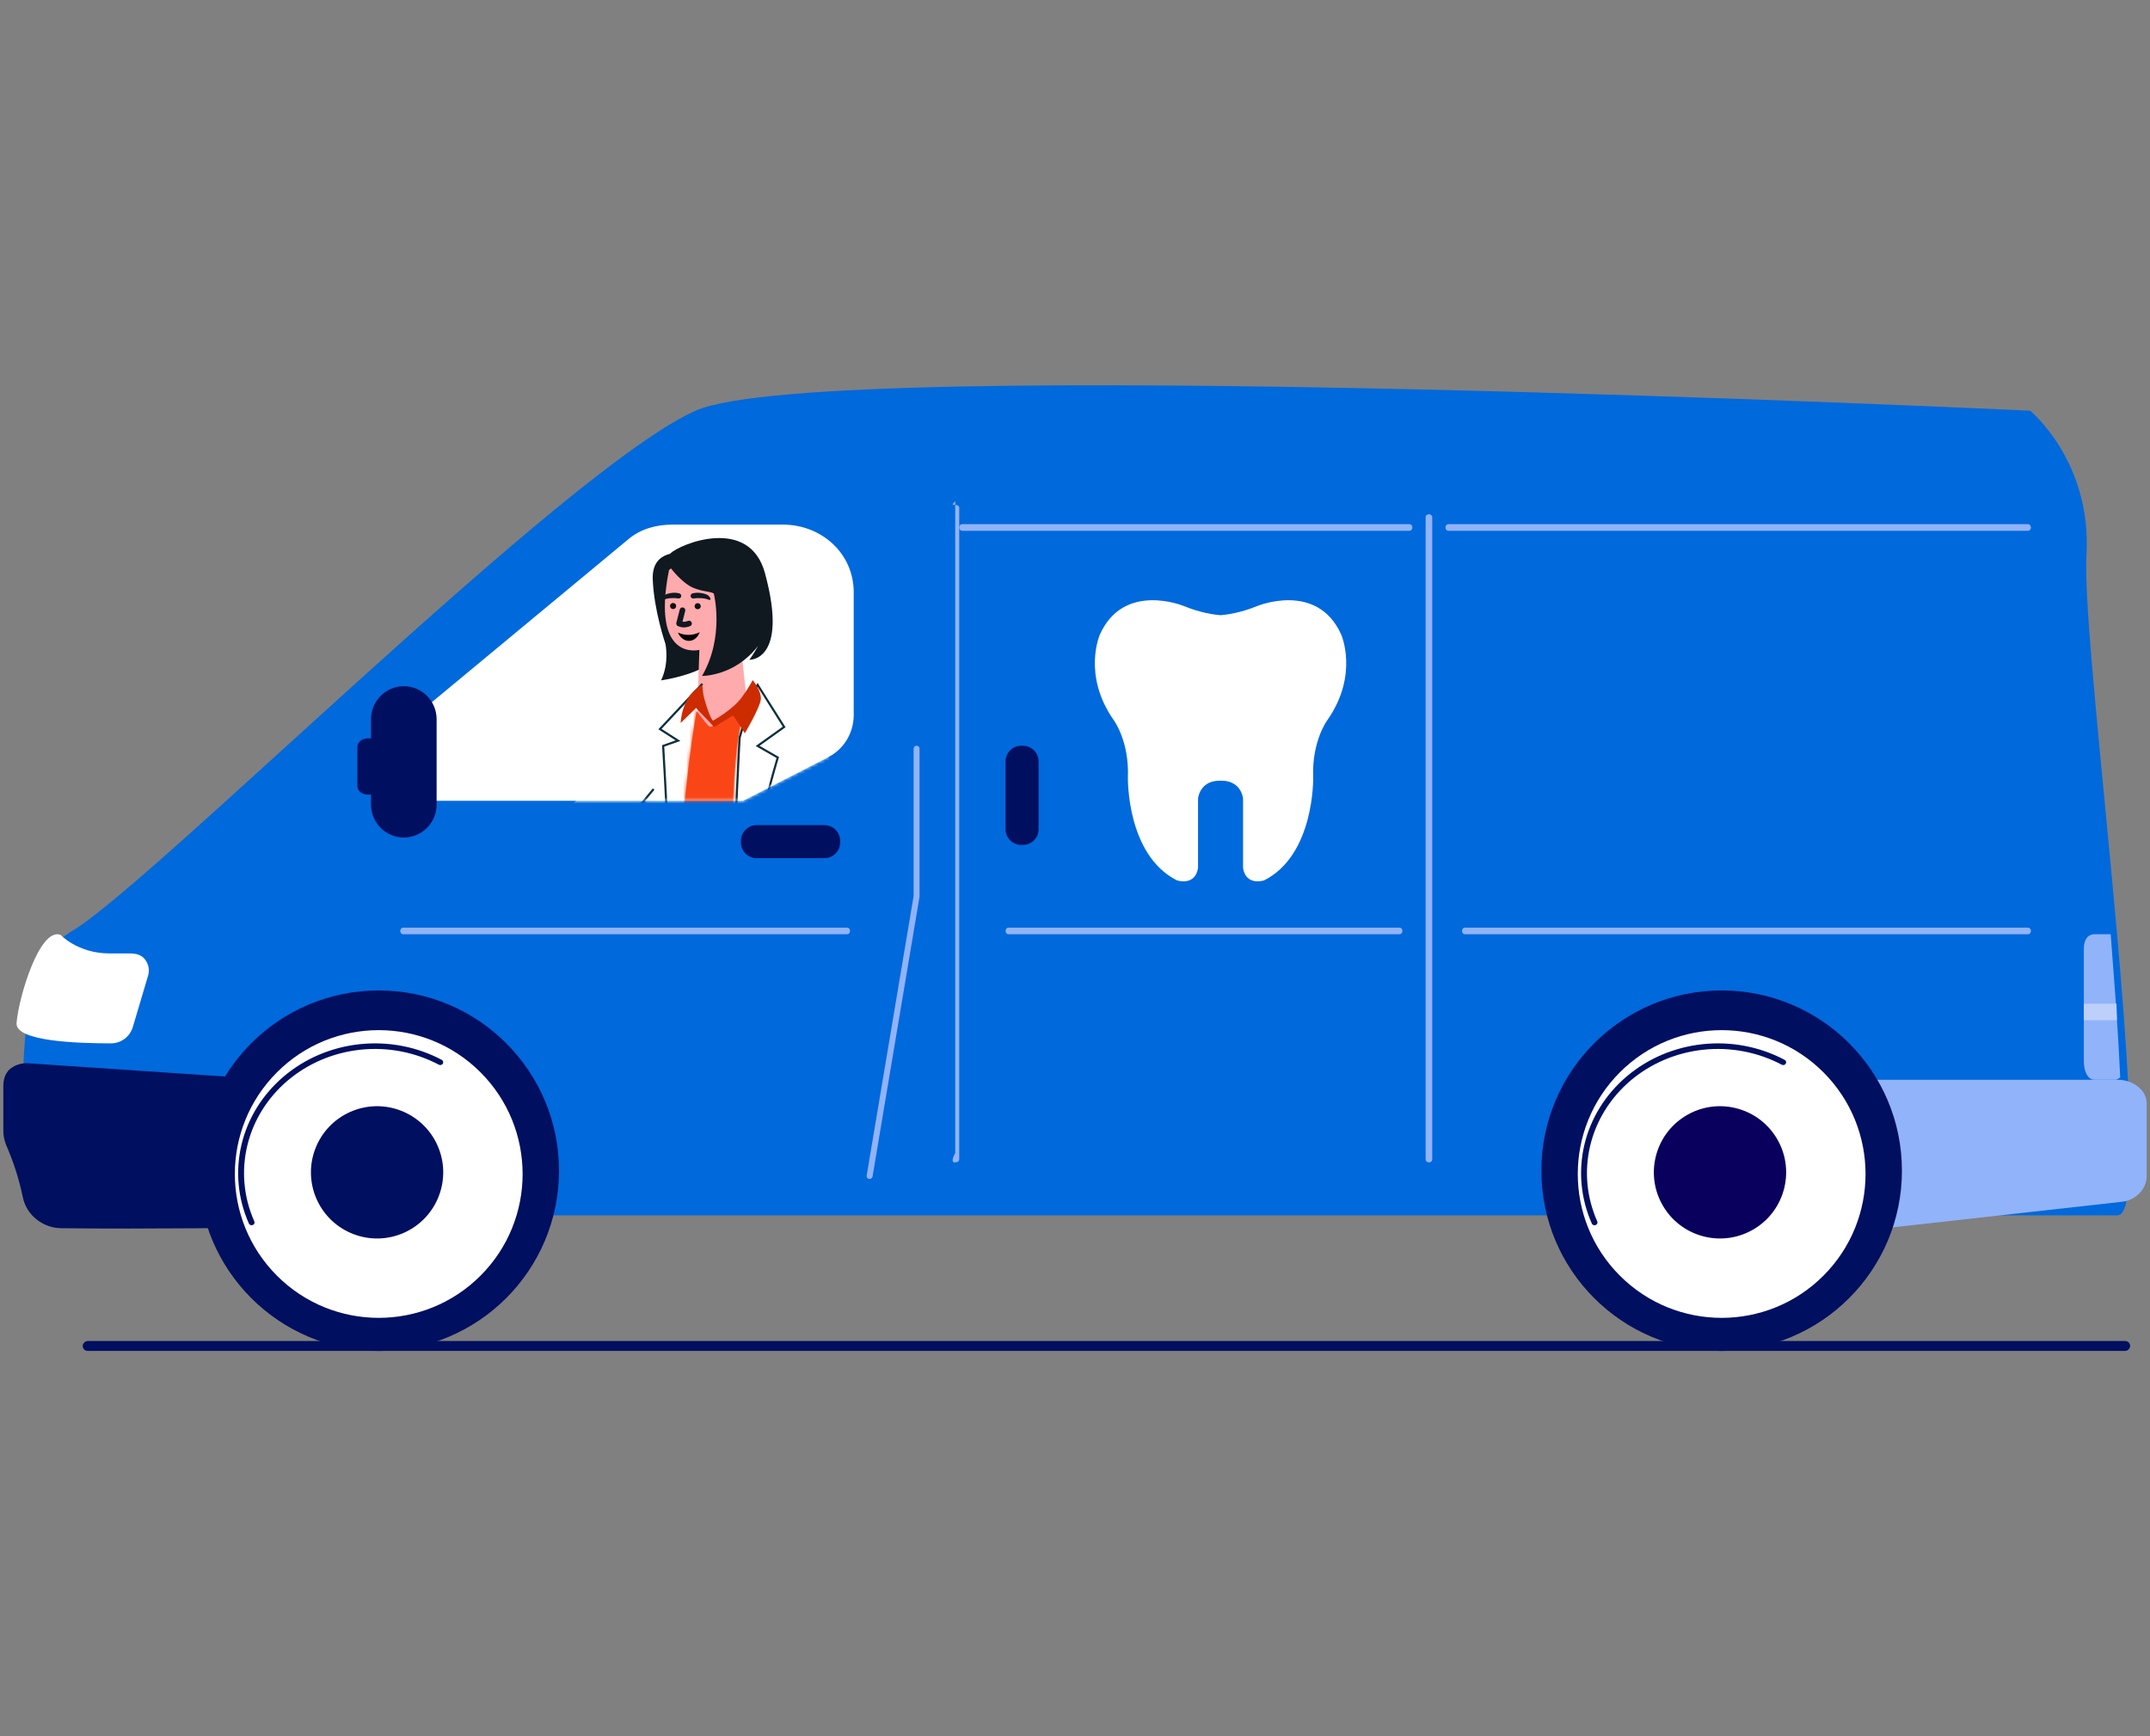 <?xml version="1.0" encoding="UTF-8"?>
<svg width="650px" height="525px" viewBox="0 0 650 525" version="1.1" xmlns="http://www.w3.org/2000/svg" xmlns:xlink="http://www.w3.org/1999/xlink">
    <rect x="0" y="0" width="650" height="525" fill="#808080" stroke="none"/>
    <title>Artboard Copy 17</title>
    <defs>
        <linearGradient x1="37511.785%" y1="51686.766%" x2="23633.778%" y2="74425.583%" id="linearGradient-1">
            <stop stop-color="#09005D" offset="0%"></stop>
            <stop stop-color="#1A0F91" offset="100%"></stop>
        </linearGradient>
        <path d="M141.727,64.845 L68.988,4.516 C65.232,1.377 60.527,0.137 55.673,0.137 L22.301,0.137 C10.705,0.137 0.904,8.771 0.904,20.589 L0.904,57.963 C0.944,60.558 1.68,63.093 3.033,65.292 C4.386,67.492 6.304,69.272 8.578,70.439 L34.323,83.641 L135.277,83.641 C139.585,83.641 143.431,80.697 144.883,76.556 C145.587,74.508 145.663,72.291 145.1,70.199 C144.536,68.106 143.359,66.239 141.727,64.845 L141.727,64.845 Z" id="path-2"></path>
        <path d="M5.12,28.557 L20.835,47.233 C22.581,49.309 25.816,49.373 27.648,47.369 L27.648,47.369 L47.84,25.28 L39.84,16.541 L27.04,29.962 L10.88,6.086 C6.72,1.404 0.167,0.279 0.167,0.279 L0.167,0.279 L5.12,28.557 Z" id="path-4"></path>
        <path d="M32.103,1.531 L20.003,5.198 C17.929,5.825 16.319,7.462 15.736,9.537 L15.736,9.537 L2.789,55.625 C1.122,61.584 7.063,66.855 12.84,64.544 L12.84,64.544 L19.012,62.077 L19.012,62.074 L21.802,60.96 L14.783,103.177 L0,192.111 C0,192.111 19.557,198.477 29.817,197.841 L29.817,197.841 C29.817,197.841 37.412,127.255 40.92,74.489 L40.92,74.489 C42.802,46.218 40.929,26.393 40.557,21.965 L40.557,21.965 C39.916,14.325 38.46,7.105 36.992,3.502 L36.992,3.502 L36.992,3.499 C36.2,1.557 34.466,0 34.466,0 L34.466,0 L32.103,1.531 Z" id="path-6"></path>
        <path d="M7.077,73.726 L13.538,199.841 C13.538,199.841 24.308,200.159 28,196.338 L28,196.338 C28,196.338 24.923,89.65 16.923,56.529 L16.923,56.529 C16.923,56.529 14.769,47.293 16.923,33.917 L16.923,33.917 C16.923,33.917 18.462,22.771 14.154,11.943 L14.154,11.943 L10.769,3.344 L3.538,1.911 L0.154,0 C0.154,0 6.462,28.185 7.077,73.726" id="path-8"></path>
    </defs>
    <g id="Artboard-Copy-17" stroke="none" stroke-width="1" fill="none" fill-rule="evenodd">
        <g id="PFA" transform="translate(1, 116.5)">
            <g id="Group-21794" transform="translate(324, 146) scale(-1, 1) translate(-324, -146) ">
                <path d="M638.582,251 L8.795,251 C4.857,251 4.384,234.832 5.572,211.707 C5.902,205.242 6.367,198.181 6.916,190.799 C6.967,190.067 7.023,189.299 7.078,188.555 C7.607,181.719 8.199,174.631 8.827,167.409 C13.047,119.6 19.107,66.226 18.213,51.441 C16.512,23.029 35.232,7.698 35.232,7.698 C35.232,7.698 399.464,-9.592 438.621,7.653 C477.778,24.899 603.713,151.438 627.531,165.222 C651.35,179.005 638.582,251 638.582,251 Z" id="Path" fill="#0069DC" fill-rule="nonzero"></path>
                <path d="M316.444,75.297 C309.148,59.204 291.022,66.783 291.022,66.783 C286.014,68.832 281.866,69.381 280,69.528 C278.134,69.381 273.986,68.832 268.978,66.783 C268.978,66.783 250.852,59.204 243.557,75.297 C243.557,75.297 238.084,87.426 247.661,101.187 C247.661,101.187 252.449,107.485 251.992,118.68 C251.992,118.68 251.537,142.005 266.813,149.702 C266.813,149.702 272.285,151.567 273.197,145.97 L273.197,124.978 C273.197,124.978 273.572,120.012 279.051,119.587 L279.051,119.614 C279.383,119.582 279.696,119.568 280,119.563 C280.304,119.568 280.618,119.582 280.949,119.614 L280.949,119.587 C286.429,120.012 286.803,124.978 286.803,124.978 L286.803,145.97 C287.715,151.567 293.188,149.702 293.188,149.702 C308.463,142.005 308.008,118.68 308.008,118.68 C307.552,107.485 312.34,101.187 312.34,101.187 C321.915,87.426 316.444,75.297 316.444,75.297" id="Fill-59" fill="#FFFFFF"></path>
                <path d="M646.098,206.859 C644.551,205.546 642.55,204.884 640.521,205.017 L569,209.827 L569,254.688 C569,254.688 604.359,255.223 630.516,254.892 C636.065,254.824 641.04,250.903 642.096,245.514 C643.241,240.058 644.945,234.733 647.187,229.623 C647.782,228.132 648.055,226.534 647.991,224.932 L647.991,211.901 C647.995,209.995 647.497,208.168 646.098,206.859 Z" id="Path" fill="#000F60" fill-rule="nonzero"></path>
                <path d="M8.727,210 C4.426,210 0,212.896 0,217.186 L0,239.164 C0,243.115 3.413,246.439 7.358,246.879 L98,257 L98,210 L8.727,210 Z" id="Path" fill="#91B3FA" fill-rule="nonzero"></path>
                <path d="M128.5,292 C158.6,292 183,267.6 183,237.5 C183,207.4 158.6,183 128.5,183 C98.4,183 74,207.4 74,237.5 C74,267.6 98.4,292 128.5,292 Z" id="Path" fill="#000F60" fill-rule="nonzero"></path>
                <path d="M159.259,269.259 C176.247,252.271 176.247,224.729 159.259,207.741 C142.271,190.753 114.729,190.753 97.741,207.741 C80.753,224.729 80.753,252.271 97.741,269.259 C114.729,286.247 142.271,286.247 159.259,269.259 Z" id="Path" fill="#FFFFFF" fill-rule="nonzero"></path>
                <path d="M166.927,254 C166.808,253.999 166.691,253.977 166.581,253.934 C166.364,253.846 166.192,253.68 166.104,253.473 C166.015,253.266 166.016,253.034 166.107,252.827 C169.314,245.622 170.067,237.647 168.264,230.016 C166.46,222.385 162.188,215.479 156.045,210.261 C149.902,205.044 142.194,201.777 133.998,200.915 C125.802,200.053 117.527,201.641 110.328,205.455 C110.122,205.565 109.878,205.593 109.651,205.532 C109.423,205.472 109.23,205.328 109.114,205.133 C108.999,204.937 108.969,204.706 109.033,204.49 C109.097,204.275 109.248,204.092 109.454,203.982 C116.977,199.996 125.625,198.338 134.189,199.239 C142.753,200.14 150.807,203.554 157.227,209.006 C163.646,214.457 168.111,221.673 169.997,229.647 C171.883,237.621 171.096,245.955 167.747,253.484 C167.679,253.637 167.564,253.767 167.419,253.859 C167.273,253.95 167.102,253.999 166.927,254 L166.927,254 Z" id="Path" fill="#000F60" fill-rule="nonzero"></path>
                <path d="M146.01,248.514 C151.817,239.12 148.908,226.796 139.514,220.99 C130.119,215.183 117.797,218.092 111.99,227.486 C106.183,236.881 109.092,249.203 118.486,255.01 C127.88,260.817 140.204,257.908 146.01,248.514 Z" id="Path" fill="url(#linearGradient-1)" fill-rule="nonzero"></path>
                <path d="M534.5,292 C564.6,292 589,267.6 589,237.5 C589,207.4 564.6,183 534.5,183 C504.4,183 480,207.4 480,237.5 C480,267.6 504.4,292 534.5,292 Z" id="Path" fill="#000F60" fill-rule="nonzero"></path>
                <rect id="Rectangle" fill="#000F60" fill-rule="nonzero" x="5" y="289" width="619" height="3" rx="1.5"></rect>
                <path d="M565.258,269.259 C582.247,252.271 582.247,224.729 565.258,207.741 C548.273,190.753 520.731,190.753 503.742,207.741 C486.753,224.729 486.753,252.271 503.742,269.259 C520.731,286.247 548.273,286.247 565.258,269.259 Z" id="Path" fill="#FFFFFF" fill-rule="nonzero"></path>
                <path d="M572.932,254 C572.813,253.999 572.693,253.977 572.582,253.934 C572.363,253.846 572.194,253.68 572.104,253.472 C572.017,253.265 572.021,253.033 572.112,252.827 C575.319,245.621 576.069,237.646 574.263,230.015 C572.458,222.383 568.188,215.477 562.043,210.26 C555.901,205.043 548.194,201.775 539.995,200.913 C531.801,200.051 523.525,201.637 516.324,205.451 C516.221,205.505 516.11,205.54 515.995,205.553 C515.879,205.566 515.76,205.557 515.648,205.527 C515.537,205.497 515.43,205.446 515.339,205.377 C515.245,205.308 515.17,205.223 515.113,205.127 C515.055,205.03 515.018,204.923 515.005,204.813 C514.993,204.703 515.001,204.591 515.034,204.485 C515.063,204.378 515.117,204.278 515.191,204.191 C515.261,204.104 515.352,204.031 515.455,203.977 C522.977,199.994 531.624,198.338 540.189,199.24 C548.754,200.142 556.808,203.556 563.225,209.007 C569.643,214.459 574.111,221.674 575.995,229.647 C577.882,237.621 577.099,245.954 573.752,253.484 C573.682,253.636 573.571,253.767 573.423,253.858 C573.278,253.95 573.105,253.999 572.932,254 Z" id="Path" fill="#000F60" fill-rule="nonzero"></path>
                <path d="M553.264,246.136 C557.759,236.049 553.225,224.229 543.135,219.735 C533.048,215.242 521.228,219.777 516.734,229.864 C512.243,239.952 516.777,251.772 526.863,256.265 C536.953,260.758 548.773,256.223 553.264,246.136 Z" id="Path" fill="#000F60" fill-rule="nonzero"></path>
                <path d="M217,235 C216.735,235 216.481,234.91 216.293,234.75 C216.106,234.591 216,234.374 216,234.148 L216,39.852 C216,39.626 216.106,39.409 216.293,39.249 C216.481,39.09 216.735,39 217,39 C217.265,39 217.519,39.09 217.707,39.249 C217.894,39.409 218,39.626 218,39.852 L218,234.148 C218,234.374 217.894,234.591 217.707,234.75 C217.519,234.91 217.265,235 217,235 L217,235 Z" id="Path" fill="#91B3FA" fill-rule="nonzero"></path>
                <path d="M360.263,235 C359.929,235 359.609,234.909 359.372,234.747 C359.135,234.585 359.002,234.365 359,234.136 L359,37.001 C359,36.77 359.133,36.55 359.37,36.387 C359.607,36.224 359.928,36.132 360.263,36.132 C360.955,36.132 361.52,36.533 360.216,35 L360.216,232.135 C361.52,234.612 360.955,235 360.263,235 Z" id="Path" fill="#91B3FA" fill-rule="nonzero"></path>
                <path d="M358.149,44 L222.851,44 C222.625,44 222.409,43.894 222.249,43.707 C222.09,43.519 222,43.265 222,43 C222,42.735 222.09,42.48 222.249,42.293 C222.409,42.105 222.625,42 222.851,42 L358.149,42 C358.375,42 358.591,42.105 358.751,42.293 C358.91,42.48 359,42.735 359,43 C359,43.265 358.91,43.519 358.751,43.707 C358.591,43.894 358.375,44 358.149,44 L358.149,44 Z" id="Path" fill="#91B3FA" fill-rule="nonzero"></path>
                <path d="M211.145,44 L35.855,44 C35.628,44 35.411,43.894 35.25,43.707 C35.09,43.519 35,43.265 35,43 C35,42.735 35.09,42.48 35.25,42.293 C35.411,42.105 35.628,42 35.855,42 L211.145,42 C211.258,42 211.368,42.026 211.473,42.076 C211.576,42.126 211.67,42.2 211.75,42.293 C211.829,42.386 211.892,42.496 211.935,42.617 C211.978,42.738 212,42.869 212,43 C212,43.131 211.978,43.261 211.935,43.382 C211.892,43.504 211.829,43.614 211.75,43.707 C211.67,43.8 211.576,43.874 211.473,43.924 C211.368,43.974 211.258,44 211.145,44 L211.145,44 Z" id="Path" fill="#91B3FA" fill-rule="nonzero"></path>
                <path d="M206.145,166 L35.855,166 C35.629,166 35.411,165.894 35.251,165.707 C35.09,165.519 35,165.265 35,165 C35,164.735 35.09,164.481 35.251,164.293 C35.411,164.105 35.629,164 35.855,164 L206.145,164 C206.257,164 206.368,164.026 206.472,164.076 C206.576,164.126 206.67,164.2 206.749,164.293 C206.829,164.386 206.892,164.496 206.935,164.617 C206.978,164.738 207,164.869 207,165 C207,165.131 206.978,165.261 206.935,165.382 C206.892,165.504 206.829,165.614 206.749,165.707 C206.67,165.8 206.576,165.874 206.472,165.924 C206.368,165.974 206.257,166 206.145,166 Z" id="Path" fill="#91B3FA" fill-rule="nonzero"></path>
                <path d="M344.143,166 L225.857,166 C225.63,166 225.412,165.894 225.251,165.707 C225.09,165.519 225,165.265 225,165 C225,164.735 225.09,164.481 225.251,164.293 C225.412,164.105 225.63,164 225.857,164 L344.143,164 C344.37,164 344.588,164.105 344.749,164.293 C344.91,164.481 345,164.735 345,165 C345,165.265 344.91,165.519 344.749,165.707 C344.588,165.894 344.37,166 344.143,166 L344.143,166 Z" id="Path" fill="#91B3FA" fill-rule="nonzero"></path>
                <path d="M386.093,240 C385.881,240 385.676,239.926 385.514,239.794 C385.352,239.661 385.244,239.477 385.21,239.274 L371,154.631 C371,154.587 371,154.539 371,154.495 L371,109.865 C371,109.636 371.095,109.416 371.262,109.253 C371.43,109.091 371.658,109 371.896,109 C372.133,109 372.361,109.091 372.529,109.253 C372.697,109.416 372.791,109.636 372.791,109.865 L372.791,154.422 L386.989,238.998 C387.026,239.225 386.969,239.456 386.83,239.643 C386.691,239.828 386.481,239.954 386.247,239.992 C386.196,240 386.145,240 386.093,240 Z" id="Path" fill="#91B3FA" fill-rule="nonzero"></path>
                <path d="M630.731,166.16 C630.731,166.16 625.477,171.799 615.937,171.799 L609.893,171.799 C608.036,171.799 606.284,172.125 605.173,173.619 C604.627,174.304 604.254,175.113 604.094,175.976 C603.93,176.838 603.982,177.728 604.242,178.566 L608.846,194.061 C609.279,195.502 610.166,196.764 611.373,197.654 C612.58,198.545 614.044,199.017 615.544,199 C625.116,198.975 644.418,198.48 643.993,192.853 C643.428,185.389 637.131,163.944 630.731,166.16 Z" id="Path" fill="#FFFFFF" fill-rule="nonzero"></path>
                <path d="M527.128,166 L392.86,166 C392.632,166 392.413,165.894 392.252,165.707 C392.091,165.519 392,165.265 392,165 C392,164.735 392.091,164.481 392.252,164.293 C392.413,164.105 392.632,164 392.86,164 L527.14,164 C527.251,164 527.363,164.026 527.47,164.076 C527.574,164.126 527.669,164.2 527.749,164.293 C527.829,164.386 527.892,164.496 527.936,164.617 C527.976,164.738 528,164.869 528,165 C528,165.131 527.976,165.261 527.936,165.382 C527.892,165.504 527.829,165.614 527.749,165.707 C527.669,165.8 527.574,165.874 527.47,165.924 C527.363,165.974 527.251,166 527.14,166 L527.128,166 Z" id="Path" fill="#91B3FA" fill-rule="nonzero"></path>
                <path d="M340.229,109 L339.771,109 C337.136,109 335,111.136 335,113.771 L335,134.229 C335,136.864 337.136,139 339.771,139 L340.229,139 C342.864,139 345,136.864 345,134.229 L345,113.771 C345,111.136 342.864,109 340.229,109 Z" id="Path" fill="#000F60" fill-rule="nonzero"></path>
                <path d="M420.229,133 L399.771,133 C397.136,133 395,135.136 395,137.771 L395,138.229 C395,140.864 397.136,143 399.771,143 L420.229,143 C422.863,143 425,140.864 425,138.229 L425,137.771 C425,135.136 422.863,133 420.229,133 Z" id="Path" fill="#000F60" fill-rule="nonzero"></path>
                <path d="M19,170.425 L19,204.546 C19,207.095 18.016,210 15.724,210 L9.375,210 C8.899,210 8.43,209.479 8,209.303 C8.293,203.011 8.705,195.962 9.192,188.781 C9.238,188.065 9.287,187.325 9.337,186.6 C9.806,179.944 10.331,173.616 10.888,166 L15.724,166 C18.016,166 19,167.88 19,170.425 Z" id="Path" fill="#91B3FA" fill-rule="nonzero"></path>
                <path d="M19,187 L19,192 L9,192 C9.047,190.336 9.097,187 9.148,187 L19,187 Z" id="Path" fill="#BDD0FB" fill-rule="nonzero"></path>
                <g id="Clipped" transform="translate(390, 42)">
                    <mask id="mask-3" fill="white">
                        <use xlink:href="#path-2"></use>
                    </mask>
                    <use id="Path" fill="#FFFFFF" opacity="0.8" xlink:href="#path-2"></use>
                    <g id="Group-74" mask="url(#mask-3)">
                        <g transform="translate(-4, 4)">
                            <g id="Group-38" transform="translate(13, 0)">
                                <path d="M43.478,4.772 C43.478,4.772 53.021,3.234 52.659,12.677 C52.298,22.12 48.831,32.177 48.831,32.177 C48.831,32.177 47.551,37.817 50.137,43.23 C50.137,43.23 34.05,41.062 31.369,33.601 L32.023,6.292 L43.478,4.772 Z" id="Fill-1" fill="#101820"></path>
                                <path d="M39.418,59.715 L38.559,34.012 C38.559,34.012 53.29,37.873 47.751,9.898 C47.751,9.898 42.182,4.304 35.068,7.839 C27.955,11.374 27.634,18.034 27.634,18.034 L23.322,57.486 L39.418,59.715 Z" id="Fill-3" fill="#FFAAAD"></path>
                                <g id="Group-92" transform="translate(42.576, 23.861) rotate(177) translate(-42.576, -23.861) translate(34.076, 15.361)">
                                    <g id="Group-105" transform="translate(0.116, 0.334)">
                                        <path d="M9.845,2.186 C10.986,1.965 12.025,1.479 12.95,0.802 C12.619,2.423 11.576,3.696 10.158,3.971 C8.741,4.247 7.334,3.449 6.474,2.06 C7.567,2.345 8.704,2.408 9.845,2.186" id="Fill-5" fill="#000000" transform="translate(9.712, 2.414) rotate(-165) translate(-9.712, -2.414) "></path>
                                        <path d="M10.79,11.4 C10.79,11.91 11.208,12.325 11.723,12.324 C12.237,12.324 12.655,11.91 12.655,11.399 C12.656,10.888 12.238,10.474 11.723,10.474 C11.208,10.474 10.79,10.889 10.79,11.4" id="Fill-9" fill="#111111" transform="translate(11.723, 11.399) rotate(-177) translate(-11.723, -11.399) "></path>
                                        <path d="M3.367,11.067 C3.367,11.578 3.785,11.992 4.3,11.992 C4.815,11.992 5.233,11.577 5.233,11.066 C5.233,10.556 4.816,10.141 4.3,10.141 C3.785,10.142 3.367,10.556 3.367,11.067" id="Fill-11" fill="#111111" transform="translate(4.3, 11.067) rotate(-177) translate(-4.3, -11.067) "></path>
                                        <path d="M1.648,13.02 C2.068,12.927 2.499,12.872 2.931,12.879 C3.362,12.877 3.794,12.93 4.219,13.013 C4.644,13.097 5.062,13.223 5.465,13.392 C5.861,13.584 6.236,13.855 6.473,14.381 L6.582,14.621 C6.652,14.777 6.582,14.96 6.425,15.03 C6.331,15.072 6.225,15.063 6.142,15.016 C5.857,14.855 5.462,14.756 5.105,14.666 C4.736,14.583 4.357,14.545 3.98,14.514 C3.601,14.493 3.224,14.478 2.847,14.496 C2.47,14.501 2.095,14.558 1.724,14.61 C1.29,14.669 0.89,14.37 0.83,13.94 C0.773,13.532 1.043,13.153 1.442,13.065 L1.648,13.02 Z" id="Fill-13" fill="#101820" transform="translate(3.716, 13.968) rotate(-177) translate(-3.716, -13.968) "></path>
                                        <path d="M9.576,14.825 C9.846,14.306 10.238,14.038 10.651,13.849 C11.071,13.682 11.505,13.552 11.947,13.47 C12.389,13.383 12.838,13.329 13.288,13.328 C13.738,13.318 14.19,13.373 14.631,13.465 L14.823,13.505 C15.251,13.595 15.525,14.012 15.435,14.437 C15.349,14.842 14.96,15.108 14.553,15.055 C14.165,15.004 13.771,14.947 13.374,14.945 C12.978,14.93 12.58,14.945 12.182,14.971 C11.783,15.001 11.383,15.044 10.992,15.127 C10.61,15.219 10.197,15.313 9.875,15.476 C9.721,15.553 9.532,15.492 9.453,15.34 C9.406,15.248 9.41,15.143 9.454,15.058 L9.576,14.825 Z" id="Fill-15" fill="#101820" transform="translate(12.436, 14.418) rotate(-177) translate(-12.436, -14.418) "></path>
                                        <path d="M8.266,5.619 L9.288,9.638 C7.935,10.197 7.202,9.954 6.286,9.639" id="Stroke-17" stroke="#101820" stroke-width="1.704" stroke-linecap="round" stroke-linejoin="round" transform="translate(7.787, 7.795) rotate(-177) translate(-7.787, -7.795) "></path>
                                    </g>
                                </g>
                                <g id="Group-21" transform="translate(16.358, 0)" fill="#101820">
                                    <path d="M31.134,8.908 C31.134,8.908 28.462,12.659 25.185,14.655 C22.415,16.342 19.088,16.252 17.854,16.936 C17.854,16.936 14.473,29.991 21.395,41.895 C21.395,41.895 11.522,42.027 4.458,32.815 C4.458,32.815 5.736,35.179 7.095,37.014 C7.095,37.014 -4.886,37.504 2.381,10.791 C7.084,-6.498 27.837,1.896 30.945,4.809 L31.134,8.908 Z" id="Fill-19"></path>
                                </g>
                                <path d="M24.98,229.963 C19.778,252.302 14.431,275.738 14.158,278.8 C13.978,280.798 22.36,284.9 22.36,284.9 L3.082,284.493 L9.924,226.586 L14.527,187.639 L34.933,187.639 C34.933,187.639 30.026,208.286 24.98,229.963" id="Fill-22" fill="#FFAAAD"></path>
                                <path d="M2.605,279.723 L1.477,287.392 C1.198,289.294 2.685,291 4.624,291 L32.29,291 C33.026,291 33.261,290.015 32.602,289.688 L20.078,283.479 C19.945,283.414 19.798,283.391 19.652,283.415 C17.981,283.694 7.25,285.237 3.9,279.478 C3.569,278.91 2.701,279.073 2.605,279.723" id="Fill-24" fill="#173A49"></path>
                                <path d="M57.322,284.9 L38.045,284.493 L38.898,229.432 L39.546,187.639 L59.952,187.639 C59.952,187.639 57.758,205.777 55.346,225.902 C52.527,249.376 49.409,275.553 49.12,278.8 C48.941,280.797 57.322,284.9 57.322,284.9" id="Fill-26" fill="#FFAAAD"></path>
                                <path d="M34.933,187.639 C34.933,187.639 30.026,208.286 24.98,229.963 C19.085,229.938 15.541,228.004 9.924,226.586 L14.527,187.639 L34.933,187.639 Z" id="Fill-28" fill="#000000"></path>
                                <path d="M59.952,187.639 C59.952,187.639 57.758,205.777 55.346,225.902 C49.557,228.03 44.104,228.984 38.898,229.432 L39.546,187.639 L59.952,187.639 Z" id="Fill-30" fill="#000000"></path>
                                <path d="M37.568,279.723 L36.44,287.392 C36.16,289.294 37.647,291 39.586,291 L67.252,291 C67.989,291 68.223,290.015 67.564,289.688 L55.04,283.479 C54.908,283.414 54.76,283.391 54.614,283.415 C52.944,283.694 42.212,285.237 38.862,279.478 C38.531,278.91 37.663,279.073 37.568,279.723" id="Fill-32" fill="#173A49"></path>
                                <path d="M16.038,101.611 L53.887,104.156 C53.887,104.156 54.849,207.834 54.528,222.146 C54.528,222.146 25.66,233.913 0,218.966 C0,218.966 6.736,135.641 16.038,101.611" id="Fill-34" fill="#101820"></path>
                                <path d="M24.217,49.613 C24.217,49.613 29.786,55.482 35.123,57.246 C36.085,57.564 38.593,52.744 42.179,49.613 L49.717,106.7 C49.717,106.7 37.528,112.107 26.302,106.7 L24.217,49.613 Z" id="Fill-36" fill="#FA4616"></path>
                            </g>
                            <g id="Group-41" transform="translate(61, 49)">
                                <mask id="mask-5" fill="white">
                                    <use xlink:href="#path-4"></use>
                                </mask>
                                <g id="Clip-40"></g>
                                <path d="M5.12,28.557 L20.835,47.233 C22.581,49.309 25.816,49.373 27.648,47.369 L58.576,45.787 L52.881,52.213 L27.04,29.962 L10.88,6.086 C6.72,1.404 0.167,0.279 0.167,0.279 L5.12,28.557 Z" id="Fill-39" fill="#FFFFFF" mask="url(#mask-5)"></path>
                            </g>
                            <g id="Group-44" transform="translate(0, 45)">
                                <mask id="mask-7" fill="white">
                                    <use xlink:href="#path-6"></use>
                                </mask>
                                <g id="Clip-43"></g>
                                <path d="M32.103,1.531 L20.003,5.198 C17.929,5.825 16.319,7.462 15.736,9.537 L15.736,9.537 L2.789,55.625 C1.122,61.584 7.063,66.855 12.84,64.544 L12.84,64.544 L19.012,62.077 L19.012,62.074 L21.802,60.96 L14.783,103.177 L0,192.111 C0,192.111 19.557,198.477 29.817,197.841 L29.817,197.841 C29.817,197.841 37.412,127.255 40.92,74.489 L40.92,74.489 C42.802,46.218 40.929,26.393 40.557,21.965 L40.557,21.965 C39.916,14.325 38.46,7.105 36.992,3.502 L36.992,3.502 L36.992,3.499 C36.2,1.557 34.466,0 34.466,0 L34.466,0 L32.103,1.531 Z" id="Fill-42" fill="#FFFFFF" mask="url(#mask-7)"></path>
                            </g>
                            <g id="Group-47" transform="translate(51, 46)">
                                <mask id="mask-9" fill="white">
                                    <use xlink:href="#path-8"></use>
                                </mask>
                                <g id="Clip-46"></g>
                                <path d="M7.077,73.726 L13.538,199.841 C13.538,199.841 24.308,200.159 28,196.338 L28,196.338 C28,196.338 24.923,89.65 16.923,56.529 L16.923,56.529 C16.923,56.529 14.769,47.293 16.923,33.917 L16.923,33.917 C16.923,33.917 18.462,22.771 14.154,11.943 L14.154,11.943 L10.769,3.344 L3.538,1.911 L0.154,0 C0.154,0 6.462,28.185 7.077,73.726" id="Fill-45" fill="#FFFFFF" mask="url(#mask-9)"></path>
                            </g>
                            <g id="Group-60" transform="translate(20, 43)">
                                <path d="M8.241,23.705 C8.958,26.099 14.726,45.684 16.522,61.719 C17.549,70.889 18.016,85.119 18.141,97.157 C18.963,85.425 20.347,64.756 20.527,56.176 C20.711,47.368 19.146,18.785 19.079,17.563 L14.788,3.48 L13.96,2.188 L6.367,14.24 L14.547,20.083 L8.241,23.705 Z M18.173,105.708 L17.532,105.684 C17.573,92.588 17.166,73.233 15.884,61.789 C13.985,44.826 7.618,23.858 7.554,23.648 L7.48,23.406 L13.368,20.025 L5.505,14.408 L13.955,0.995 L15.39,3.254 L19.716,17.452 L19.718,17.49 C19.734,17.786 21.356,47.21 21.168,56.19 C20.911,68.451 18.2,105.337 18.173,105.708 L18.173,105.708 Z" id="Fill-48" fill="#0C2F3D"></path>
                                <path d="M40.268,98.702 C38.733,77.994 41.933,24.329 42.179,20.273 L37.301,18.546 L42.981,14.9 L30.407,1.49 L30.877,1.057 L43.972,15.022 L38.741,18.379 L42.849,19.835 L42.834,20.074 C42.798,20.643 39.324,77.279 40.908,98.656 L40.268,98.702 Z" id="Fill-50" fill="#0C2F3D"></path>
                                <path d="M42.083,49.785 L27.972,52.841 L17.708,50.549 L14.201,51.972 L12.064,52.841 L10.267,46.478 L10.848,46.427 L16.168,45.968 L18.992,44.44 C25.919,41.894 33.616,44.44 33.616,44.44 C31.823,46.732 30.282,45.459 27.972,45.968 C25.662,46.478 26.432,47.496 26.432,47.496 L31.052,48.515 L39.52,47.496 C40.8,47.751 42.083,49.785 42.083,49.785" id="Fill-52" fill="#FFAAAD"></path>
                                <path d="M15.451,0.131 C15.451,0.131 12.674,3.502 12.995,6.048 C13.316,8.595 17.808,16.234 17.808,16.234 L21.337,10.823 L27.112,14.324 L32.567,8.595 L37.219,13.126 C37.219,13.126 37.059,4.775 30.642,1.592 C30.642,1.592 30.642,3.82 30,6.048 C28.289,11.991 27.433,12.414 27.433,12.414 C27.433,12.414 21.589,9.189 18.77,5.411 C16.925,2.939 15.199,-0.212 15.451,0.131" id="Fill-54" fill="#CD2B00"></path>
                                <polygon id="Fill-56" fill="#000000" points="0.16 47.429 2.406 34.378 3.888 46.689"></polygon>
                                <polygon id="Fill-58" fill="#0C2F3D" points="59.343 50.426 45.153 33.307 45.649 32.903 59.839 50.021"></polygon>
                            </g>
                            <g id="Group-73" transform="translate(12, 89)">
                                <polygon id="Fill-70" fill="#0C2F3D" points="17.817 1.081 17.739 0.455 0.154 2.663 0.232 3.289 14.088 1.549 16.218 9.993 16.827 9.838 14.716 1.47"></polygon>
                                <polygon id="Fill-71" fill="#000000" points="2.583 58.53 9.457 16.697 6.725 17.801 14.324 14.647"></polygon>
                                <polygon id="Fill-72" fill="#000000" points="22.413 6.531 20.322 7.392 18.563 1.086 19.132 1.036"></polygon>
                            </g>
                        </g>
                    </g>
                    <g id="Group" mask="url(#mask-3)" fill-rule="nonzero">
                        <g transform="translate(0.23, -20.278)" id="Path">
                            <path d="M33.07,0.958 C33.058,1.04 33.493,1.162 34.111,1.444 C34.878,1.788 35.594,2.249 36.227,2.812 C36.899,3.409 37.481,4.102 37.959,4.871 C38.244,5.334 38.49,5.822 38.691,6.33 C38.885,6.813 39.043,7.311 39.166,7.818 C39.368,8.657 39.494,9.514 39.538,10.377 C39.649,12.188 39.391,13.895 39.522,13.916 C39.652,13.938 40.08,12.237 40.02,10.358 C40.001,9.456 39.882,8.56 39.676,7.684 C39.546,7.151 39.38,6.63 39.174,6.123 C38.964,5.587 38.707,5.071 38.406,4.585 C37.904,3.766 37.275,3.034 36.547,2.419 C35.867,1.835 35.08,1.389 34.237,1.106 C33.553,0.897 33.094,0.887 33.07,0.958 Z" fill="#8D8FDB"></path>
                            <path d="M2.53,97.799 C2.53,97.799 5.445,94.6 6.274,93.404 C6.274,93.404 5.323,110.877 0.279,115.505 L2.53,97.799 Z" fill="#36302C" opacity="0.27"></path>
                        </g>
                    </g>
                </g>
                <g id="Group-77" transform="translate(517, 91)" fill="#000F60" fill-rule="nonzero">
                    <path d="M23.96,30.127 C23.96,31.598 22.629,32.791 20.655,32.791 C18.685,32.791 17.35,31.598 17.35,30.127 L17.35,18.414 C17.35,16.944 18.685,15.755 20.655,15.755 C22.629,15.755 23.96,16.944 23.96,18.414 L23.96,30.127 Z" id="Path"></path>
                    <path d="M19.836,35.77 C19.836,38.417 18.792,40.956 16.933,42.828 C15.07,44.7 12.55,45.751 9.918,45.751 L9.918,45.751 C7.287,45.751 4.766,44.7 2.903,42.828 C1.044,40.956 -3.71813691e-13,38.417 -3.71813691e-13,35.77 L-3.71813691e-13,9.981 C-3.71813691e-13,7.334 1.044,4.795 2.903,2.923 C4.766,1.052 7.287,3.79861432e-14 9.918,3.79861432e-14 L9.918,3.79861432e-14 C11.223,3.79861432e-14 12.512,0.258 13.716,0.76 C14.918,1.262 16.011,1.997 16.933,2.925 C17.855,3.852 18.586,4.953 19.083,6.164 C19.58,7.375 19.836,8.674 19.836,9.985 L19.836,35.77 Z" id="Path"></path>
                </g>
            </g>
        </g>
    </g>
</svg>